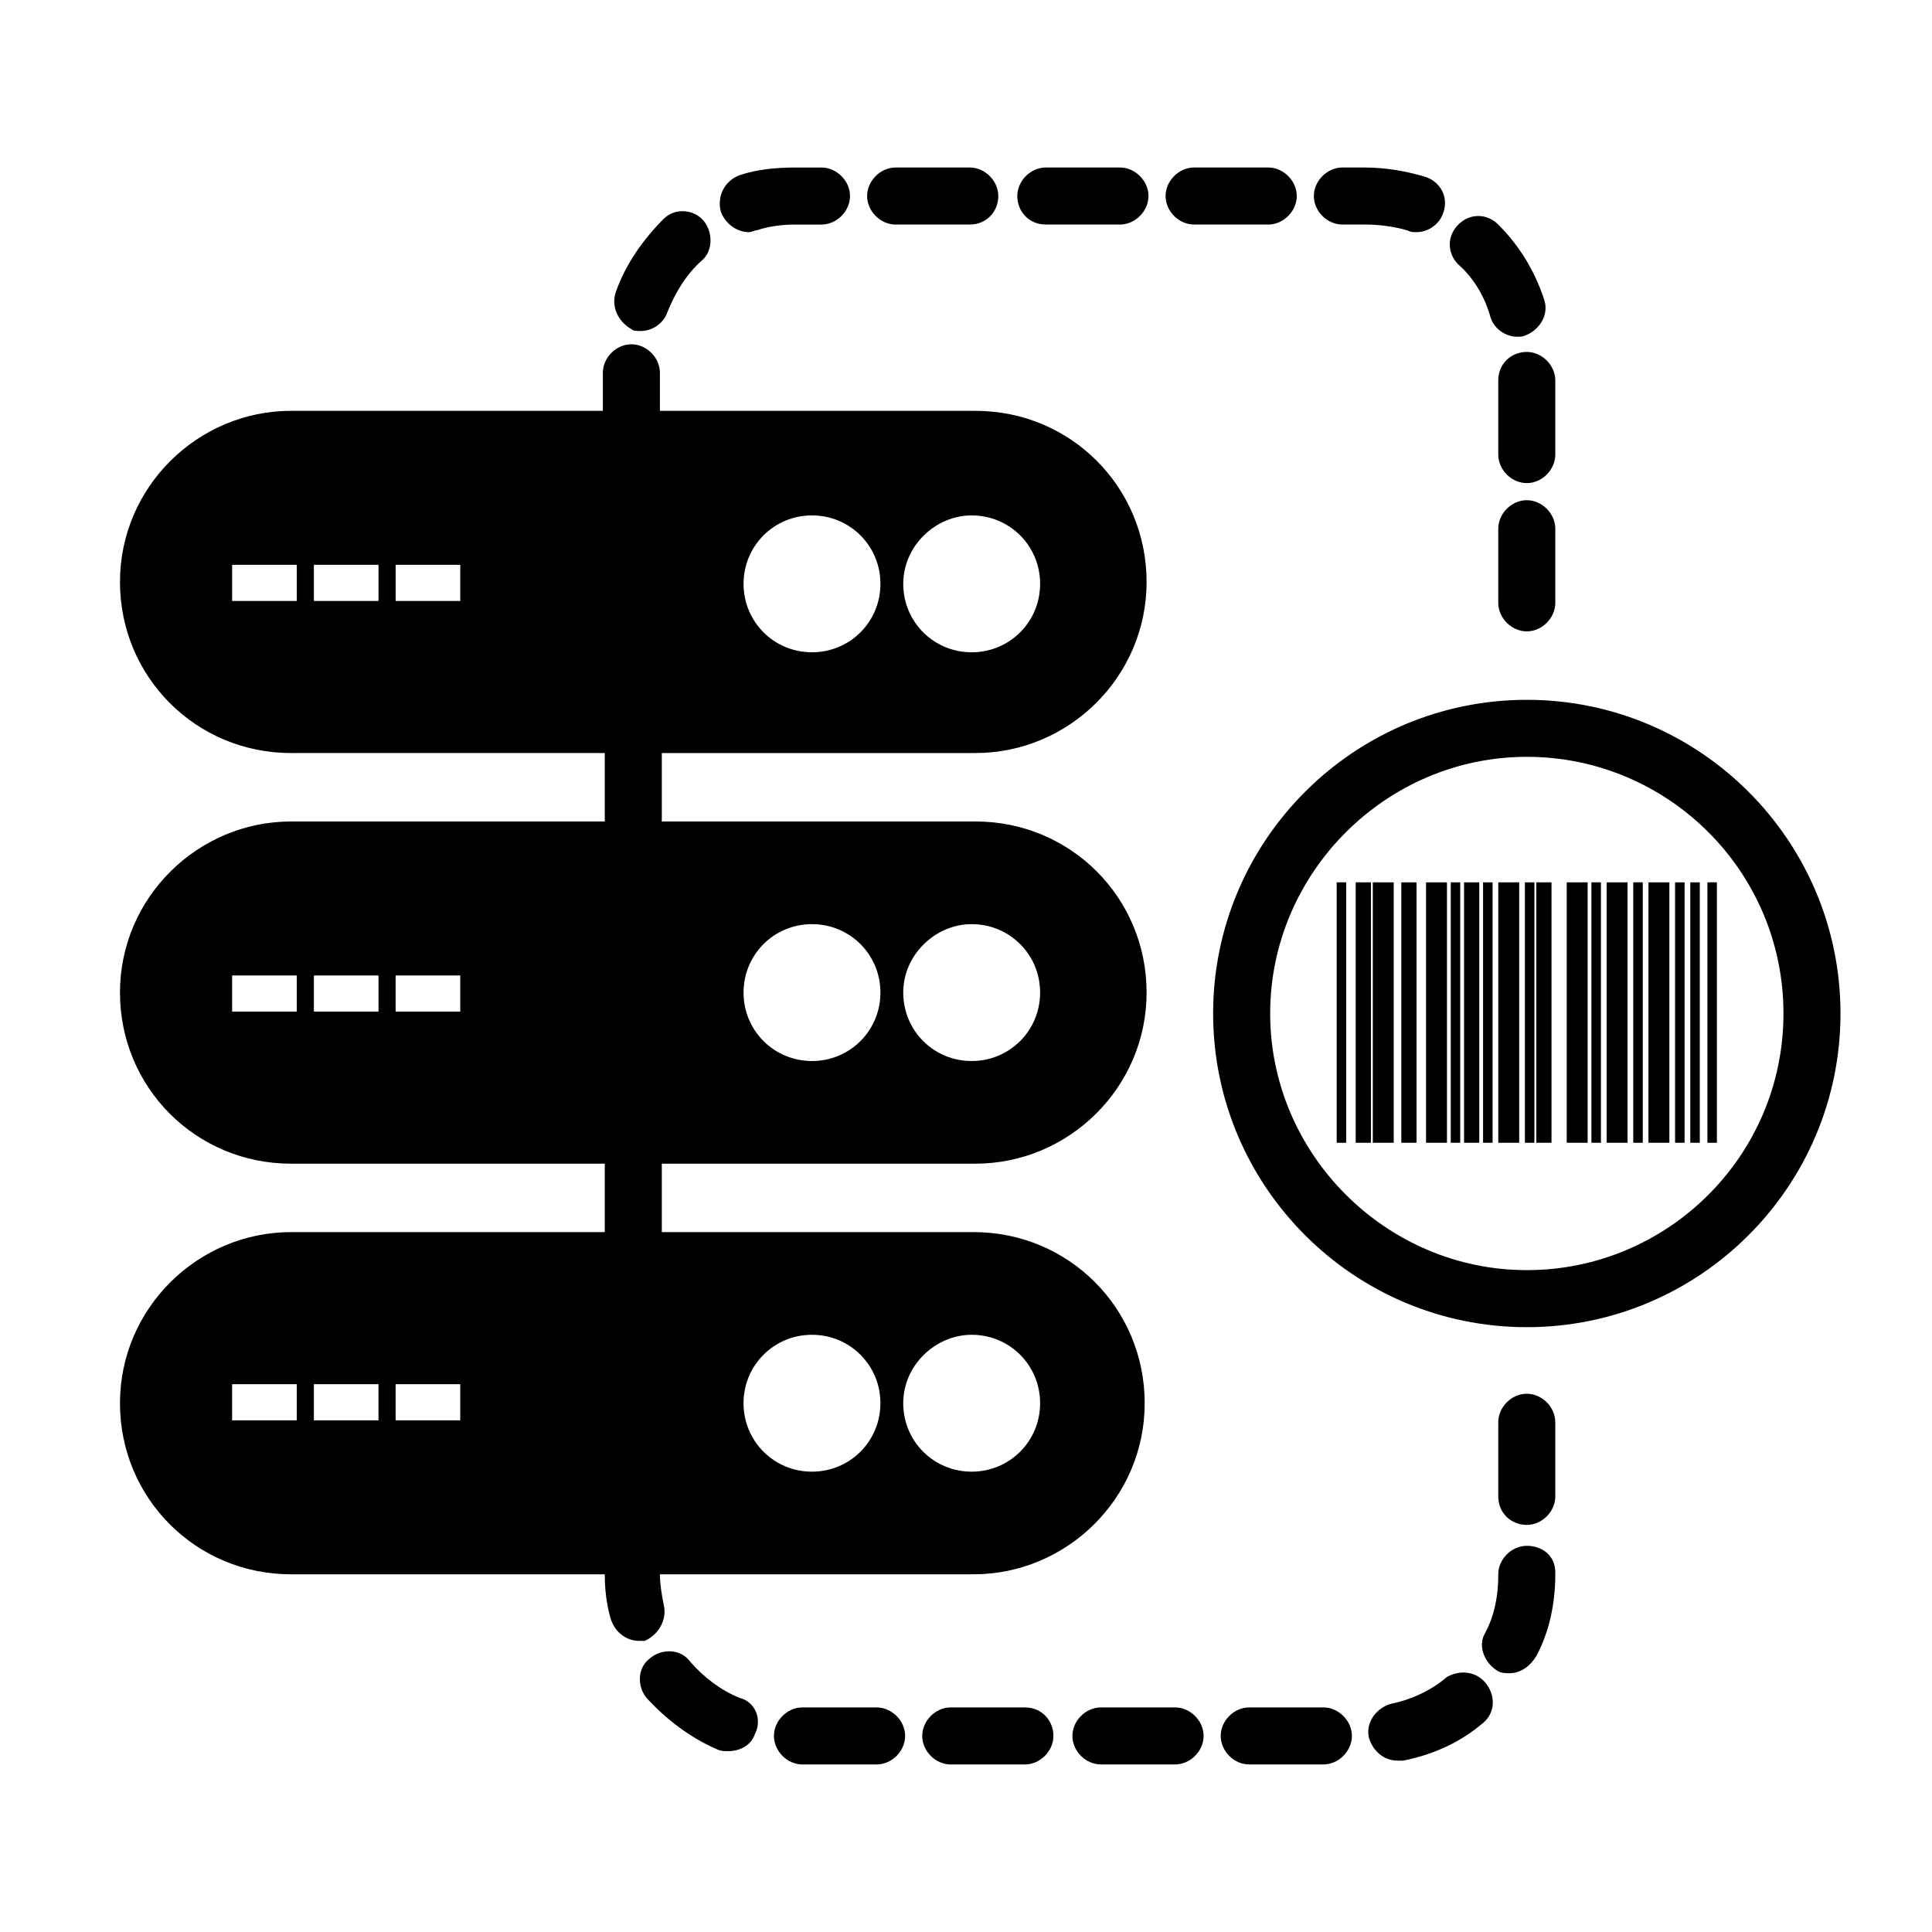<?xml version="1.0" encoding="UTF-8"?>
<!-- Uploaded to: ICON Repo, www.svgrepo.com, Generator: ICON Repo Mixer Tools -->
<svg fill="#000000" width="800px" height="800px" version="1.1" viewBox="144 144 512 512" xmlns="http://www.w3.org/2000/svg">
 <path d="m548.62 329.46c-45.844 0-83.129 37.281-83.129 83.129s37.285 83.129 83.129 83.129c45.848 0 83.129-37.281 83.129-83.129s-37.281-83.129-83.129-83.129zm0 151.14c-37.281 0-68.012-30.734-68.012-68.016s30.73-68.016 68.012-68.016 68.016 30.23 68.016 68.016-30.734 68.016-68.016 68.016zm-228.73 88.668c-0.504-2.519-1.008-5.543-1.008-8.062h83.129c24.688 0 45.344-20.152 45.344-45.344s-20.152-45.344-45.344-45.344l-82.625 0.004v-18.137h83.129c24.688 0 45.344-20.152 45.344-45.344 0-25.191-20.152-45.344-45.344-45.344l-83.129 0.004v-18.137h83.129c24.688 0 45.344-20.152 45.344-45.344 0-25.191-20.152-45.344-45.344-45.344h-83.633v-10.078c0-4.031-3.527-7.559-7.559-7.559s-7.559 3.527-7.559 7.559v10.078h-82.625c-24.688 0-45.344 20.152-45.344 45.344 0 25.191 20.152 45.344 45.344 45.344l83.129-0.004v18.137l-83.129 0.004c-24.688 0-45.344 20.152-45.344 45.344 0 25.191 20.152 45.344 45.344 45.344l83.129-0.004v18.137h-83.129c-24.688 0-45.344 20.152-45.344 45.344s20.152 45.344 45.344 45.344h83.129c0 4.031 0.504 8.062 1.512 11.586 1.008 3.527 4.031 6.047 7.559 6.047h1.512c3.527-1.512 6.047-5.543 5.039-9.574zm81.617-288.68c10.078 0 18.137 8.062 18.137 18.137 0 10.078-8.062 18.137-18.137 18.137-10.078 0-18.137-8.062-18.137-18.137-0.004-10.074 8.562-18.137 18.137-18.137zm-42.32 0c10.078 0 18.137 8.062 18.137 18.137 0 10.078-8.062 18.137-18.137 18.137-10.078 0-18.137-8.062-18.137-18.137s8.059-18.137 18.137-18.137zm-136.54 22.672h-17.129v-9.574h17.129zm21.664 0h-17.129v-9.574h17.129zm21.664 0h-17.129v-9.574h17.129zm135.53 85.648c10.078 0 18.137 8.062 18.137 18.137 0 10.078-8.062 18.137-18.137 18.137-10.078 0-18.137-8.062-18.137-18.137-0.004-10.074 8.562-18.137 18.137-18.137zm-42.32 0c10.078 0 18.137 8.062 18.137 18.137 0 10.078-8.062 18.137-18.137 18.137-10.078 0-18.137-8.062-18.137-18.137s8.059-18.137 18.137-18.137zm-136.54 23.176h-17.129v-9.574h17.129zm21.664 0h-17.129v-9.574h17.129zm21.664 0h-17.129v-9.574h17.129zm135.53 85.648c10.078 0 18.137 8.062 18.137 18.137 0 10.078-8.062 18.137-18.137 18.137-10.078 0-18.137-8.062-18.137-18.137-0.004-10.078 8.562-18.137 18.137-18.137zm-42.32 0c10.078 0 18.137 8.062 18.137 18.137 0 10.078-8.062 18.137-18.137 18.137-10.078 0-18.137-8.062-18.137-18.137 0-10.078 8.059-18.137 18.137-18.137zm-136.54 22.672h-17.129v-9.574h17.129zm21.664 0h-17.129v-9.574h17.129zm21.664 0h-17.129v-9.574h17.129zm282.64-283.14c4.031 0 7.559 3.527 7.559 7.559v19.648c0 4.031-3.527 7.559-7.559 7.559-4.027-0.004-7.555-3.531-7.555-7.562v-19.648c0-4.535 3.527-7.555 7.555-7.555zm-18.137-23.176c-3.023-3.023-3.023-7.559 0-10.578 3.023-3.023 7.559-3.023 10.578 0 5.543 5.543 9.574 12.09 12.09 19.648 1.512 4.031-1.008 8.062-4.535 9.574-1.008 0.504-1.512 0.504-2.519 0.504-3.023 0-6.047-2.016-7.055-5.039-1.504-5.547-4.527-10.582-8.559-14.109zm-116.88-18.137c0-4.031 3.527-7.559 7.559-7.559h19.648c4.031 0 7.559 3.527 7.559 7.559-0.004 4.027-3.531 7.555-7.559 7.555h-19.648c-4.535 0-7.559-3.527-7.559-7.555zm78.594 0c0-4.031 3.527-7.559 7.559-7.559h6.043c5.543 0 11.082 1.008 16.121 2.519 4.031 1.512 6.047 5.543 4.535 9.574-1.008 3.023-4.031 5.039-7.055 5.039-1.008 0-1.512 0-2.519-0.504-3.523-1.012-7.555-1.516-11.082-1.516h-6.047c-4.027 0-7.555-3.527-7.555-7.555zm-39.297 0c0-4.031 3.527-7.559 7.559-7.559h19.648c4.031 0 7.559 3.527 7.559 7.559-0.004 4.027-3.531 7.555-7.559 7.555h-19.648c-4.031 0-7.559-3.527-7.559-7.555zm103.28 88.164v19.648c0 4.031-3.527 7.559-7.559 7.559-4.027 0-7.555-3.527-7.555-7.559v-19.648c0-4.031 3.527-7.559 7.559-7.559 4.027 0.004 7.555 3.531 7.555 7.559zm-18.137 306.32c2.519 3.527 2.016 8.062-1.512 10.578-6.047 5.039-13.098 8.062-20.656 9.574h-1.512c-3.527 0-6.551-2.519-7.559-6.047-1.008-4.031 2.016-8.062 6.047-9.07 5.039-1.008 10.578-3.527 14.609-7.055 3.527-2.012 8.062-1.508 10.582 2.019zm-75.066 13.605c0 4.031-3.527 7.559-7.559 7.559h-19.648c-4.031 0-7.559-3.527-7.559-7.559s3.527-7.559 7.559-7.559h19.648c4.031 0 7.559 3.527 7.559 7.559zm39.297 0c0 4.031-3.527 7.559-7.559 7.559h-19.648c-4.031 0-7.559-3.527-7.559-7.559s3.527-7.559 7.559-7.559h19.648c4.031 0 7.559 3.527 7.559 7.559zm53.906-83.129v19.648c0 4.031-3.527 7.559-7.559 7.559-4.027-0.004-7.555-3.027-7.555-7.559v-19.648c0-4.031 3.527-7.559 7.559-7.559 4.027 0 7.555 3.527 7.555 7.559zm0 39.801v0.504c0 7.559-1.512 15.113-5.039 21.664-1.512 2.519-4.031 4.535-7.055 4.535-1.008 0-2.016 0-3.023-0.504-3.527-2.016-5.543-6.551-3.527-10.078 2.519-4.535 3.527-10.078 3.527-15.113v-0.504c0-4.031 3.527-7.559 7.559-7.559s7.559 2.519 7.559 7.055zm-221.17-360.73c-1.008-4.031 1.008-8.062 5.039-9.574 4.531-1.508 9.57-2.012 14.609-2.012h7.055c4.031 0 7.559 3.527 7.559 7.559-0.004 4.027-3.531 7.555-7.559 7.555h-7.055c-3.527 0-7.055 0.504-10.078 1.512-0.504 0-1.512 0.504-2.016 0.504-3.523 0-6.547-2.519-7.555-5.543zm88.164 404.06c0 4.031-3.527 7.559-7.559 7.559h-19.648c-4.031 0-7.559-3.527-7.559-7.559s3.527-7.559 7.559-7.559h19.648c4.539 0 7.559 3.527 7.559 7.559zm-49.371-408.09c0-4.031 3.527-7.559 7.559-7.559h19.648c4.031 0 7.559 3.527 7.559 7.559-0.004 4.027-3.027 7.555-7.559 7.555h-19.648c-4.031 0-7.559-3.527-7.559-7.555zm-66.504 25.188c2.519-7.055 7.055-13.602 12.594-19.145 3.023-3.023 8.062-2.519 10.578 0.504 2.519 3.023 2.519 8.062-0.504 10.578-4.031 3.527-7.055 8.566-9.07 13.602-1.008 3.023-4.031 5.039-7.055 5.039-1.008 0-2.016 0-2.519-0.504-3.519-2.012-5.535-6.043-4.023-10.074zm76.578 382.9c0 4.031-3.527 7.559-7.559 7.559h-19.648c-4.031 0-7.559-3.527-7.559-7.559s3.527-7.559 7.559-7.559h19.648c4.035 0 7.559 3.527 7.559 7.559zm-39.801-0.504c-1.008 3.023-4.031 4.535-7.055 4.535-1.008 0-2.016 0-3.023-0.504-7.055-3.023-13.602-8.062-18.641-13.602-2.519-3.023-2.519-8.062 1.008-10.578 3.023-2.519 8.062-2.519 10.578 1.008 3.527 4.031 8.062 7.559 13.098 9.574 4.035 1 6.051 5.535 4.035 9.566zm159.21-225.71h4.031v69.023h-4.031zm47.859 0h4.031v69.023l-4.031-0.004zm-19.145 0h4.031v69.023h-4.031zm-16.625 0h4.031v69.023h-4.031zm65.496 0h5.539v69.023h-5.543zm-11.086 0h5.543v69.023h-5.543zm-10.578 0h5.543v69.023h-5.543zm-18.137 0h5.543v69.023l-5.543-0.004zm-19.145 0h5.543v69.023h-5.543zm-14.109 0h5.543v69.023h-5.543zm91.191 0v69.023l-2.519-0.004v-69.02zm-7.055 0h2.519v69.023h-2.519zm-4.031 0h2.519v69.023h-2.519zm-11.082 0h2.519v69.023h-2.519zm-11.086 0h2.519v69.023h-2.519zm-17.633 0h2.519v69.023h-2.519zm-11.082 0h2.519v69.023h-2.519zm-8.566 0h2.519v69.023h-2.519zm-30.227 0h2.519v69.023h-2.519z"/>
</svg>